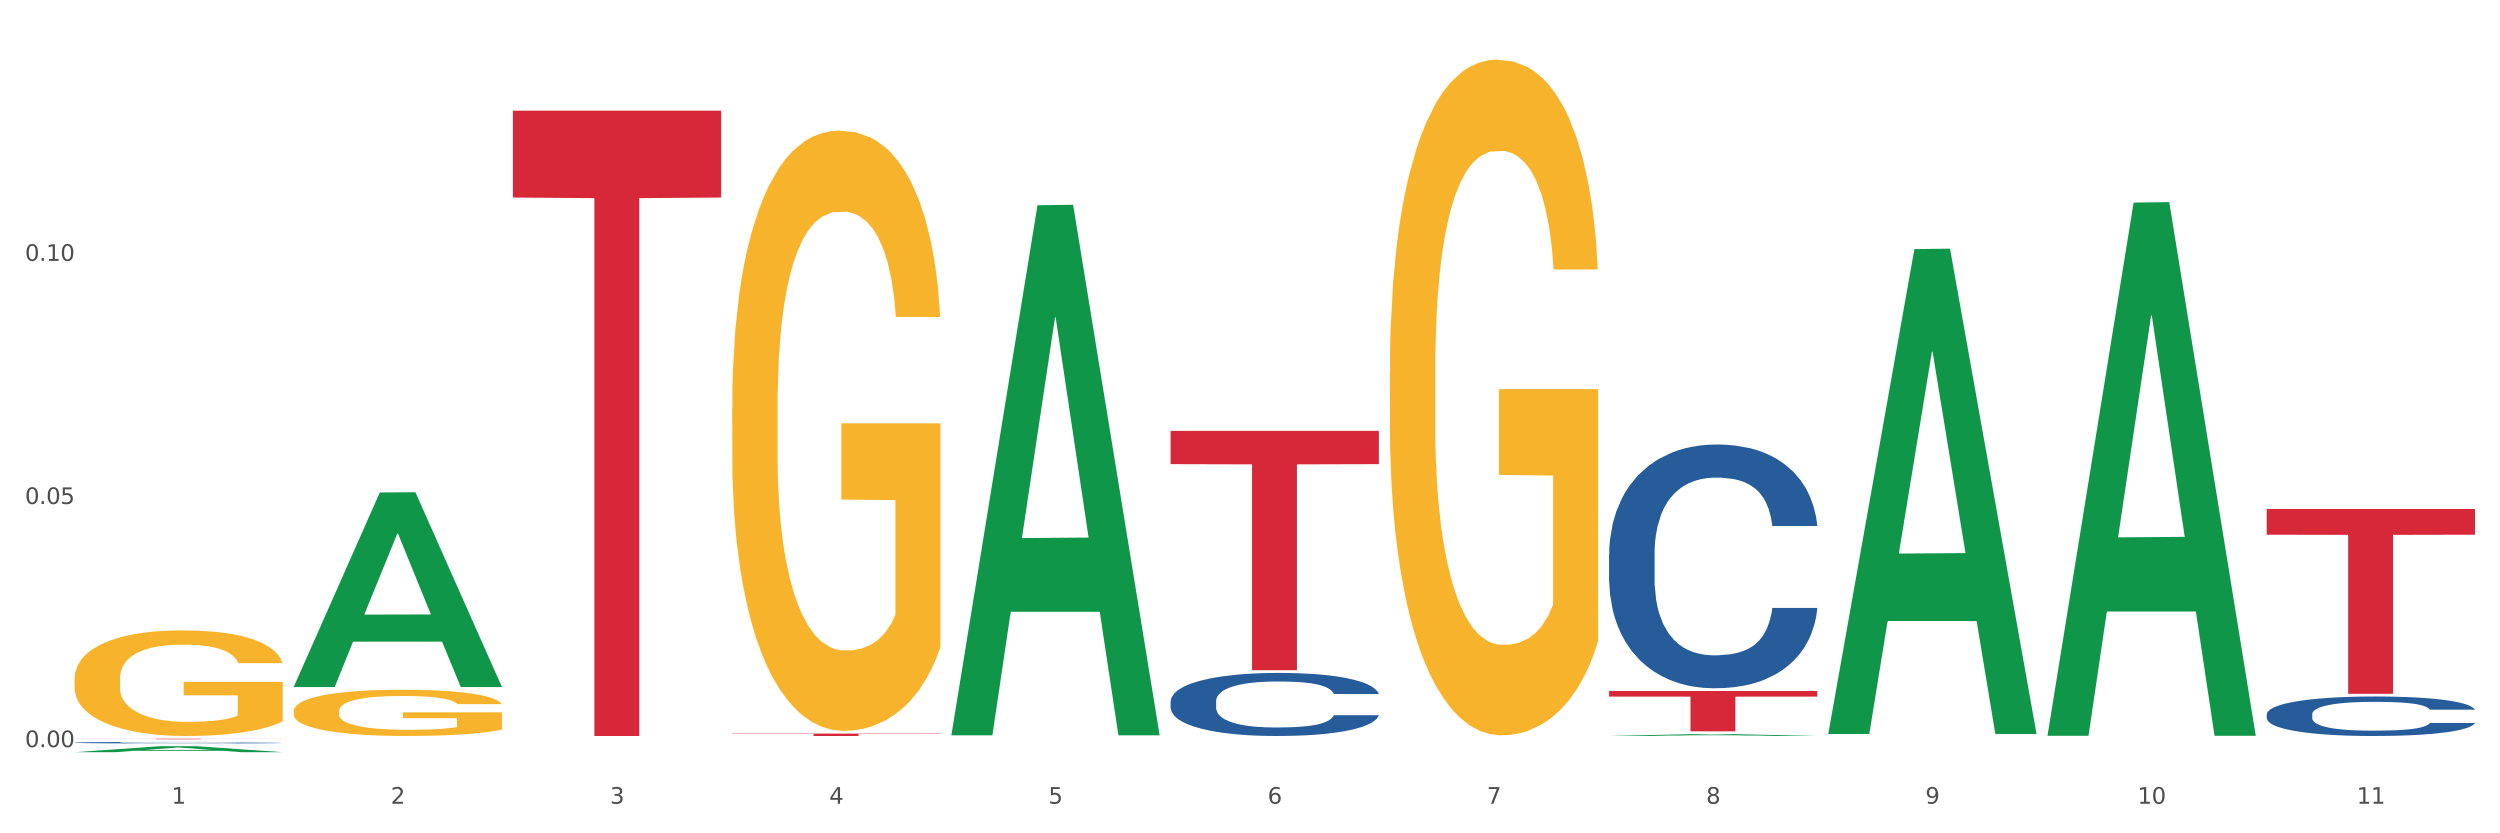 <?xml version="1.0" encoding="utf-8" standalone="no"?>
<!DOCTYPE svg PUBLIC "-//W3C//DTD SVG 1.1//EN"
  "http://www.w3.org/Graphics/SVG/1.1/DTD/svg11.dtd">
<svg xmlns:xlink="http://www.w3.org/1999/xlink" width="1080pt" height="360pt" viewBox="0 0 1080 360" xmlns="http://www.w3.org/2000/svg" version="1.1">
 <rect x="0" y="0" width="1080" height="360" fill="#333333" stroke="none"/>
 <defs>
  <style type="text/css">*{stroke-linejoin: round; stroke-linecap: butt}</style>
 </defs>
 <g id="figure_1">
  <g id="patch_1">
   <path d="M 0 360 
L 1080 360 
L 1080 0 
L 0 0 
z
" style="fill: #ffffff; stroke: #ffffff; stroke-linejoin: miter"/>
  </g>
  <g id="axes_1">
   <g id="matplotlib.axis_1">
    <g id="xtick_1">
     <g id="text_1">
      <!-- 1 -->
      <g style="fill: #4d4d4d" transform="translate(74.106 347.204) scale(0.096 -0.096)">
       <defs>
        <path id="DejaVuSans-31" d="M 794 531 
L 1825 531 
L 1825 4091 
L 703 3866 
L 703 4441 
L 1819 4666 
L 2450 4666 
L 2450 531 
L 3481 531 
L 3481 0 
L 794 0 
L 794 531 
z
" transform="scale(0.016)"/>
       </defs>
       <use xlink:href="#DejaVuSans-31"/>
      </g>
     </g>
    </g>
    <g id="xtick_2">
     <g id="text_2">
      <!-- 2 -->
      <g style="fill: #4d4d4d" transform="translate(168.812 347.204) scale(0.096 -0.096)">
       <defs>
        <path id="DejaVuSans-32" d="M 1228 531 
L 3431 531 
L 3431 0 
L 469 0 
L 469 531 
Q 828 903 1448 1529 
Q 2069 2156 2228 2338 
Q 2531 2678 2651 2914 
Q 2772 3150 2772 3378 
Q 2772 3750 2511 3984 
Q 2250 4219 1831 4219 
Q 1534 4219 1204 4116 
Q 875 4013 500 3803 
L 500 4441 
Q 881 4594 1212 4672 
Q 1544 4750 1819 4750 
Q 2544 4750 2975 4387 
Q 3406 4025 3406 3419 
Q 3406 3131 3298 2873 
Q 3191 2616 2906 2266 
Q 2828 2175 2409 1742 
Q 1991 1309 1228 531 
z
" transform="scale(0.016)"/>
       </defs>
       <use xlink:href="#DejaVuSans-32"/>
      </g>
     </g>
    </g>
    <g id="xtick_3">
     <g id="text_3">
      <!-- 3 -->
      <g style="fill: #4d4d4d" transform="translate(263.517 347.204) scale(0.096 -0.096)">
       <defs>
        <path id="DejaVuSans-33" d="M 2597 2516 
Q 3050 2419 3304 2112 
Q 3559 1806 3559 1356 
Q 3559 666 3084 287 
Q 2609 -91 1734 -91 
Q 1441 -91 1130 -33 
Q 819 25 488 141 
L 488 750 
Q 750 597 1062 519 
Q 1375 441 1716 441 
Q 2309 441 2620 675 
Q 2931 909 2931 1356 
Q 2931 1769 2642 2001 
Q 2353 2234 1838 2234 
L 1294 2234 
L 1294 2753 
L 1863 2753 
Q 2328 2753 2575 2939 
Q 2822 3125 2822 3475 
Q 2822 3834 2567 4026 
Q 2313 4219 1838 4219 
Q 1578 4219 1281 4162 
Q 984 4106 628 3988 
L 628 4550 
Q 988 4650 1302 4700 
Q 1616 4750 1894 4750 
Q 2613 4750 3031 4423 
Q 3450 4097 3450 3541 
Q 3450 3153 3228 2886 
Q 3006 2619 2597 2516 
z
" transform="scale(0.016)"/>
       </defs>
       <use xlink:href="#DejaVuSans-33"/>
      </g>
     </g>
    </g>
    <g id="xtick_4">
     <g id="text_4">
      <!-- 4 -->
      <g style="fill: #4d4d4d" transform="translate(358.223 347.204) scale(0.096 -0.096)">
       <defs>
        <path id="DejaVuSans-34" d="M 2419 4116 
L 825 1625 
L 2419 1625 
L 2419 4116 
z
M 2253 4666 
L 3047 4666 
L 3047 1625 
L 3713 1625 
L 3713 1100 
L 3047 1100 
L 3047 0 
L 2419 0 
L 2419 1100 
L 313 1100 
L 313 1709 
L 2253 4666 
z
" transform="scale(0.016)"/>
       </defs>
       <use xlink:href="#DejaVuSans-34"/>
      </g>
     </g>
    </g>
    <g id="xtick_5">
     <g id="text_5">
      <!-- 5 -->
      <g style="fill: #4d4d4d" transform="translate(452.928 347.204) scale(0.096 -0.096)">
       <defs>
        <path id="DejaVuSans-35" d="M 691 4666 
L 3169 4666 
L 3169 4134 
L 1269 4134 
L 1269 2991 
Q 1406 3038 1543 3061 
Q 1681 3084 1819 3084 
Q 2600 3084 3056 2656 
Q 3513 2228 3513 1497 
Q 3513 744 3044 326 
Q 2575 -91 1722 -91 
Q 1428 -91 1123 -41 
Q 819 9 494 109 
L 494 744 
Q 775 591 1075 516 
Q 1375 441 1709 441 
Q 2250 441 2565 725 
Q 2881 1009 2881 1497 
Q 2881 1984 2565 2268 
Q 2250 2553 1709 2553 
Q 1456 2553 1204 2497 
Q 953 2441 691 2322 
L 691 4666 
z
" transform="scale(0.016)"/>
       </defs>
       <use xlink:href="#DejaVuSans-35"/>
      </g>
     </g>
    </g>
    <g id="xtick_6">
     <g id="text_6">
      <!-- 6 -->
      <g style="fill: #4d4d4d" transform="translate(547.634 347.204) scale(0.096 -0.096)">
       <defs>
        <path id="DejaVuSans-36" d="M 2113 2584 
Q 1688 2584 1439 2293 
Q 1191 2003 1191 1497 
Q 1191 994 1439 701 
Q 1688 409 2113 409 
Q 2538 409 2786 701 
Q 3034 994 3034 1497 
Q 3034 2003 2786 2293 
Q 2538 2584 2113 2584 
z
M 3366 4563 
L 3366 3988 
Q 3128 4100 2886 4159 
Q 2644 4219 2406 4219 
Q 1781 4219 1451 3797 
Q 1122 3375 1075 2522 
Q 1259 2794 1537 2939 
Q 1816 3084 2150 3084 
Q 2853 3084 3261 2657 
Q 3669 2231 3669 1497 
Q 3669 778 3244 343 
Q 2819 -91 2113 -91 
Q 1303 -91 875 529 
Q 447 1150 447 2328 
Q 447 3434 972 4092 
Q 1497 4750 2381 4750 
Q 2619 4750 2861 4703 
Q 3103 4656 3366 4563 
z
" transform="scale(0.016)"/>
       </defs>
       <use xlink:href="#DejaVuSans-36"/>
      </g>
     </g>
    </g>
    <g id="xtick_7">
     <g id="text_7">
      <!-- 7 -->
      <g style="fill: #4d4d4d" transform="translate(642.339 347.204) scale(0.096 -0.096)">
       <defs>
        <path id="DejaVuSans-37" d="M 525 4666 
L 3525 4666 
L 3525 4397 
L 1831 0 
L 1172 0 
L 2766 4134 
L 525 4134 
L 525 4666 
z
" transform="scale(0.016)"/>
       </defs>
       <use xlink:href="#DejaVuSans-37"/>
      </g>
     </g>
    </g>
    <g id="xtick_8">
     <g id="text_8">
      <!-- 8 -->
      <g style="fill: #4d4d4d" transform="translate(737.044 347.204) scale(0.096 -0.096)">
       <defs>
        <path id="DejaVuSans-38" d="M 2034 2216 
Q 1584 2216 1326 1975 
Q 1069 1734 1069 1313 
Q 1069 891 1326 650 
Q 1584 409 2034 409 
Q 2484 409 2743 651 
Q 3003 894 3003 1313 
Q 3003 1734 2745 1975 
Q 2488 2216 2034 2216 
z
M 1403 2484 
Q 997 2584 770 2862 
Q 544 3141 544 3541 
Q 544 4100 942 4425 
Q 1341 4750 2034 4750 
Q 2731 4750 3128 4425 
Q 3525 4100 3525 3541 
Q 3525 3141 3298 2862 
Q 3072 2584 2669 2484 
Q 3125 2378 3379 2068 
Q 3634 1759 3634 1313 
Q 3634 634 3220 271 
Q 2806 -91 2034 -91 
Q 1263 -91 848 271 
Q 434 634 434 1313 
Q 434 1759 690 2068 
Q 947 2378 1403 2484 
z
M 1172 3481 
Q 1172 3119 1398 2916 
Q 1625 2713 2034 2713 
Q 2441 2713 2670 2916 
Q 2900 3119 2900 3481 
Q 2900 3844 2670 4047 
Q 2441 4250 2034 4250 
Q 1625 4250 1398 4047 
Q 1172 3844 1172 3481 
z
" transform="scale(0.016)"/>
       </defs>
       <use xlink:href="#DejaVuSans-38"/>
      </g>
     </g>
    </g>
    <g id="xtick_9">
     <g id="text_9">
      <!-- 9 -->
      <g style="fill: #4d4d4d" transform="translate(831.75 347.204) scale(0.096 -0.096)">
       <defs>
        <path id="DejaVuSans-39" d="M 703 97 
L 703 672 
Q 941 559 1184 500 
Q 1428 441 1663 441 
Q 2288 441 2617 861 
Q 2947 1281 2994 2138 
Q 2813 1869 2534 1725 
Q 2256 1581 1919 1581 
Q 1219 1581 811 2004 
Q 403 2428 403 3163 
Q 403 3881 828 4315 
Q 1253 4750 1959 4750 
Q 2769 4750 3195 4129 
Q 3622 3509 3622 2328 
Q 3622 1225 3098 567 
Q 2575 -91 1691 -91 
Q 1453 -91 1209 -44 
Q 966 3 703 97 
z
M 1959 2075 
Q 2384 2075 2632 2365 
Q 2881 2656 2881 3163 
Q 2881 3666 2632 3958 
Q 2384 4250 1959 4250 
Q 1534 4250 1286 3958 
Q 1038 3666 1038 3163 
Q 1038 2656 1286 2365 
Q 1534 2075 1959 2075 
z
" transform="scale(0.016)"/>
       </defs>
       <use xlink:href="#DejaVuSans-39"/>
      </g>
     </g>
    </g>
    <g id="xtick_10">
     <g id="text_10">
      <!-- 10 -->
      <g style="fill: #4d4d4d" transform="translate(923.401 347.204) scale(0.096 -0.096)">
       <defs>
        <path id="DejaVuSans-30" d="M 2034 4250 
Q 1547 4250 1301 3770 
Q 1056 3291 1056 2328 
Q 1056 1369 1301 889 
Q 1547 409 2034 409 
Q 2525 409 2770 889 
Q 3016 1369 3016 2328 
Q 3016 3291 2770 3770 
Q 2525 4250 2034 4250 
z
M 2034 4750 
Q 2819 4750 3233 4129 
Q 3647 3509 3647 2328 
Q 3647 1150 3233 529 
Q 2819 -91 2034 -91 
Q 1250 -91 836 529 
Q 422 1150 422 2328 
Q 422 3509 836 4129 
Q 1250 4750 2034 4750 
z
" transform="scale(0.016)"/>
       </defs>
       <use xlink:href="#DejaVuSans-31"/>
       <use xlink:href="#DejaVuSans-30" transform="translate(63.623 0)"/>
      </g>
     </g>
    </g>
    <g id="xtick_11">
     <g id="text_11">
      <!-- 11 -->
      <g style="fill: #4d4d4d" transform="translate(1018.107 347.204) scale(0.096 -0.096)">
       <use xlink:href="#DejaVuSans-31"/>
       <use xlink:href="#DejaVuSans-31" transform="translate(63.623 0)"/>
      </g>
     </g>
    </g>
    <g id="xtick_12"/>
    <g id="xtick_13"/>
    <g id="xtick_14"/>
    <g id="xtick_15"/>
    <g id="xtick_16"/>
    <g id="xtick_17"/>
    <g id="xtick_18"/>
    <g id="xtick_19"/>
    <g id="xtick_20"/>
    <g id="xtick_21"/>
   </g>
   <g id="matplotlib.axis_2">
    <g id="ytick_1">
     <g id="text_12">
      <!-- 0.00 -->
      <g style="fill: #4d4d4d" transform="translate(10.8 322.768) scale(0.096 -0.096)">
       <defs>
        <path id="DejaVuSans-2e" d="M 684 794 
L 1344 794 
L 1344 0 
L 684 0 
L 684 794 
z
" transform="scale(0.016)"/>
       </defs>
       <use xlink:href="#DejaVuSans-30"/>
       <use xlink:href="#DejaVuSans-2e" transform="translate(63.623 0)"/>
       <use xlink:href="#DejaVuSans-30" transform="translate(95.41 0)"/>
       <use xlink:href="#DejaVuSans-30" transform="translate(159.033 0)"/>
      </g>
     </g>
    </g>
    <g id="ytick_2">
     <g id="text_13">
      <!-- 0.05 -->
      <g style="fill: #4d4d4d" transform="translate(10.8 217.728) scale(0.096 -0.096)">
       <use xlink:href="#DejaVuSans-30"/>
       <use xlink:href="#DejaVuSans-2e" transform="translate(63.623 0)"/>
       <use xlink:href="#DejaVuSans-30" transform="translate(95.41 0)"/>
       <use xlink:href="#DejaVuSans-35" transform="translate(159.033 0)"/>
      </g>
     </g>
    </g>
    <g id="ytick_3">
     <g id="text_14">
      <!-- 0.10 -->
      <g style="fill: #4d4d4d" transform="translate(10.8 112.688) scale(0.096 -0.096)">
       <use xlink:href="#DejaVuSans-30"/>
       <use xlink:href="#DejaVuSans-2e" transform="translate(63.623 0)"/>
       <use xlink:href="#DejaVuSans-31" transform="translate(95.41 0)"/>
       <use xlink:href="#DejaVuSans-30" transform="translate(159.033 0)"/>
      </g>
     </g>
    </g>
    <g id="ytick_4"/>
    <g id="ytick_5"/>
    <g id="ytick_6"/>
   </g>
   <g id="PolyCollection_1">
    <path d="M 32.175 324.945 
L 32.268 324.942 
L 69.369 322.353 
L 84.766 322.35 
L 122.145 324.95 
L 104.337 324.95 
L 96.267 324.344 
L 57.96 324.344 
L 57.682 324.354 
L 49.891 324.95 
L 32.175 324.95 
L 32.175 324.945 
L 62.783 323.983 
L 91.444 323.981 
L 77.253 322.904 
L 77.067 322.899 
L 76.882 322.907 
L 62.691 323.981 
L 62.783 323.983 
L 32.175 324.945 
z
" clip-path="url(#pc57b3aa034)" style="fill: #109648"/>
    <path d="M 979.23 219.9 
L 1069.2 219.9 
L 1069.2 230.991 
L 1033.809 231.066 
L 1033.809 299.713 
L 1014.408 299.713 
L 1014.408 231.066 
L 979.23 230.991 
L 979.23 219.975 
L 979.23 219.9 
z
" clip-path="url(#pc57b3aa034)" style="fill: #d62839"/>
    <path d="M 695.113 298.509 
L 785.084 298.509 
L 785.084 300.93 
L 749.692 300.947 
L 749.692 315.931 
L 730.291 315.931 
L 730.291 300.947 
L 695.113 300.93 
L 695.113 298.526 
L 695.113 298.509 
z
" clip-path="url(#pc57b3aa034)" style="fill: #d62839"/>
    <path d="M 505.702 186.137 
L 595.673 186.137 
L 595.673 200.506 
L 560.281 200.603 
L 560.281 289.533 
L 540.88 289.533 
L 540.88 200.603 
L 505.702 200.506 
L 505.702 186.234 
L 505.702 186.137 
z
" clip-path="url(#pc57b3aa034)" style="fill: #d62839"/>
    <path d="M 316.291 316.918 
L 406.262 316.918 
L 406.262 317.06 
L 370.871 317.061 
L 370.871 317.942 
L 351.469 317.942 
L 351.469 317.061 
L 316.291 317.06 
L 316.291 316.919 
L 316.291 316.918 
z
" clip-path="url(#pc57b3aa034)" style="fill: #d62839"/>
    <path d="M 221.586 47.798 
L 311.556 47.798 
L 311.556 85.339 
L 276.165 85.593 
L 276.165 317.945 
L 256.764 317.945 
L 256.764 85.593 
L 221.586 85.339 
L 221.586 48.051 
L 221.586 47.798 
z
" clip-path="url(#pc57b3aa034)" style="fill: #d62839"/>
    <path d="M 32.175 319.121 
L 122.145 319.121 
L 122.145 319.153 
L 86.754 319.153 
L 86.754 319.35 
L 67.353 319.35 
L 67.353 319.153 
L 32.175 319.153 
L 32.175 319.121 
L 32.175 319.121 
z
" clip-path="url(#pc57b3aa034)" style="fill: #d62839"/>
    <path d="M 32.175 320.817 
L 32.281 320.817 
L 32.281 320.8 
L 32.6 320.777 
L 33.77 320.736 
L 35.259 320.704 
L 37.811 320.667 
L 39.194 320.651 
L 41.002 320.634 
L 44.724 320.606 
L 48.978 320.582 
L 51.956 320.569 
L 54.189 320.561 
L 59.187 320.546 
L 62.059 320.539 
L 65.036 320.534 
L 67.589 320.53 
L 71.843 320.526 
L 75.246 320.524 
L 79.181 320.524 
L 82.477 320.524 
L 86.838 320.527 
L 93.219 320.534 
L 95.665 320.538 
L 98.961 320.545 
L 102.365 320.555 
L 105.13 320.564 
L 108.32 320.578 
L 111.617 320.596 
L 114.807 320.619 
L 117.041 320.64 
L 118.848 320.662 
L 120.444 320.688 
L 121.613 320.718 
L 122.145 320.742 
L 102.684 320.742 
L 102.152 320.72 
L 101.088 320.696 
L 100.025 320.68 
L 98.855 320.667 
L 97.047 320.652 
L 95.452 320.643 
L 92.793 320.631 
L 90.347 320.624 
L 88.327 320.62 
L 85.881 320.616 
L 80.67 320.613 
L 76.947 320.613 
L 74.608 320.614 
L 71.736 320.617 
L 69.29 320.621 
L 66.419 320.628 
L 64.186 320.636 
L 61.952 320.646 
L 60.676 320.653 
L 58.762 320.666 
L 57.486 320.677 
L 55.784 320.696 
L 54.827 320.709 
L 53.126 320.743 
L 52.381 320.768 
L 52.062 320.785 
L 51.849 320.804 
L 51.849 320.897 
L 52.487 320.939 
L 53.019 320.957 
L 53.87 320.977 
L 55.465 321.003 
L 57.805 321.029 
L 60.251 321.047 
L 62.271 321.059 
L 64.186 321.067 
L 66.1 321.074 
L 68.44 321.08 
L 70.354 321.083 
L 73.225 321.087 
L 76.628 321.089 
L 79.287 321.089 
L 84.711 321.086 
L 87.157 321.083 
L 89.496 321.078 
L 92.049 321.072 
L 94.069 321.065 
L 95.239 321.059 
L 97.153 321.048 
L 98.642 321.036 
L 99.919 321.022 
L 100.769 321.01 
L 101.726 320.993 
L 102.471 320.972 
L 102.684 320.962 
L 122.145 320.962 
L 121.72 320.983 
L 120.975 321.004 
L 119.487 321.032 
L 118.317 321.048 
L 116.509 321.068 
L 114.595 321.084 
L 111.936 321.103 
L 109.49 321.117 
L 106.937 321.129 
L 104.172 321.139 
L 99.174 321.154 
L 97.366 321.158 
L 93.538 321.166 
L 90.56 321.17 
L 86.2 321.174 
L 81.733 321.176 
L 77.054 321.177 
L 72.906 321.176 
L 68.333 321.172 
L 65.462 321.169 
L 62.271 321.163 
L 58.549 321.155 
L 55.04 321.145 
L 51.743 321.133 
L 48.659 321.119 
L 45.788 321.104 
L 42.065 321.078 
L 39.3 321.053 
L 37.28 321.03 
L 35.897 321.01 
L 34.515 320.985 
L 33.77 320.968 
L 32.6 320.926 
L 32.175 320.887 
L 32.175 320.817 
z
" clip-path="url(#pc57b3aa034)" style="fill: #255c99"/>
    <path d="M 505.702 302.946 
L 505.809 302.922 
L 505.809 302.225 
L 506.128 301.28 
L 507.298 299.538 
L 508.786 298.22 
L 511.339 296.677 
L 512.721 296.03 
L 514.529 295.309 
L 518.251 294.14 
L 522.505 293.145 
L 525.483 292.597 
L 527.716 292.249 
L 532.715 291.627 
L 535.586 291.353 
L 538.564 291.129 
L 541.116 290.98 
L 545.37 290.806 
L 548.773 290.731 
L 552.708 290.707 
L 556.005 290.731 
L 560.365 290.831 
L 566.746 291.129 
L 569.192 291.304 
L 572.489 291.602 
L 575.892 292 
L 578.657 292.398 
L 581.847 292.97 
L 585.144 293.717 
L 588.335 294.662 
L 590.568 295.533 
L 592.376 296.453 
L 593.971 297.573 
L 595.141 298.792 
L 595.673 299.812 
L 576.211 299.812 
L 575.679 298.891 
L 574.616 297.896 
L 573.552 297.225 
L 572.382 296.677 
L 570.575 296.055 
L 568.979 295.657 
L 566.321 295.185 
L 563.875 294.886 
L 561.854 294.712 
L 559.408 294.563 
L 554.197 294.413 
L 550.475 294.413 
L 548.135 294.463 
L 545.264 294.587 
L 542.818 294.762 
L 539.946 295.06 
L 537.713 295.384 
L 535.48 295.806 
L 534.204 296.105 
L 532.289 296.652 
L 531.013 297.1 
L 529.312 297.871 
L 528.354 298.419 
L 526.653 299.837 
L 525.908 300.882 
L 525.589 301.603 
L 525.377 302.399 
L 525.377 306.28 
L 526.015 308.021 
L 526.547 308.768 
L 527.397 309.614 
L 528.993 310.708 
L 531.332 311.778 
L 533.778 312.549 
L 535.799 313.022 
L 537.713 313.37 
L 539.627 313.644 
L 541.967 313.893 
L 543.881 314.042 
L 546.753 314.191 
L 550.156 314.266 
L 552.814 314.266 
L 558.238 314.141 
L 560.684 314.017 
L 563.024 313.843 
L 565.576 313.569 
L 567.597 313.271 
L 568.767 313.047 
L 570.681 312.574 
L 572.17 312.076 
L 573.446 311.504 
L 574.297 311.007 
L 575.254 310.26 
L 575.998 309.415 
L 576.211 308.967 
L 595.673 308.967 
L 595.247 309.862 
L 594.503 310.733 
L 593.014 311.902 
L 591.844 312.574 
L 590.036 313.395 
L 588.122 314.092 
L 585.463 314.863 
L 583.017 315.435 
L 580.465 315.933 
L 577.7 316.38 
L 572.701 317.002 
L 570.894 317.176 
L 567.065 317.475 
L 564.087 317.649 
L 559.727 317.823 
L 555.26 317.923 
L 550.581 317.948 
L 546.434 317.898 
L 541.861 317.749 
L 538.989 317.599 
L 535.799 317.375 
L 532.077 317.027 
L 528.567 316.604 
L 525.27 316.107 
L 522.186 315.534 
L 519.315 314.888 
L 515.593 313.818 
L 512.828 312.773 
L 510.807 311.803 
L 509.425 310.982 
L 508.042 309.937 
L 507.298 309.216 
L 506.128 307.474 
L 505.702 305.857 
L 505.702 302.946 
z
" clip-path="url(#pc57b3aa034)" style="fill: #255c99"/>
    <path d="M 695.113 239.341 
L 695.22 239.245 
L 695.22 236.552 
L 695.539 232.898 
L 696.709 226.165 
L 698.197 221.068 
L 700.75 215.105 
L 702.132 212.604 
L 703.94 209.815 
L 707.662 205.295 
L 711.916 201.448 
L 714.894 199.332 
L 717.127 197.985 
L 722.126 195.581 
L 724.997 194.523 
L 727.975 193.658 
L 730.527 193.08 
L 734.781 192.407 
L 738.184 192.119 
L 742.119 192.023 
L 745.416 192.119 
L 749.776 192.503 
L 756.157 193.658 
L 758.603 194.331 
L 761.9 195.485 
L 765.303 197.024 
L 768.068 198.563 
L 771.258 200.775 
L 774.555 203.66 
L 777.746 207.315 
L 779.979 210.681 
L 781.787 214.239 
L 783.382 218.567 
L 784.552 223.28 
L 785.084 227.223 
L 765.622 227.223 
L 765.09 223.665 
L 764.027 219.818 
L 762.963 217.221 
L 761.793 215.105 
L 759.985 212.7 
L 758.39 211.162 
L 755.732 209.334 
L 753.286 208.18 
L 751.265 207.507 
L 748.819 206.93 
L 743.608 206.353 
L 739.886 206.353 
L 737.546 206.545 
L 734.675 207.026 
L 732.229 207.699 
L 729.357 208.853 
L 727.124 210.104 
L 724.891 211.739 
L 723.615 212.893 
L 721.7 215.009 
L 720.424 216.74 
L 718.723 219.721 
L 717.765 221.837 
L 716.064 227.319 
L 715.319 231.359 
L 715 234.148 
L 714.788 237.226 
L 714.788 252.229 
L 715.426 258.961 
L 715.958 261.847 
L 716.808 265.117 
L 718.404 269.349 
L 720.743 273.484 
L 723.189 276.466 
L 725.21 278.293 
L 727.124 279.639 
L 729.038 280.697 
L 731.378 281.659 
L 733.292 282.236 
L 736.164 282.813 
L 739.567 283.102 
L 742.225 283.102 
L 747.649 282.621 
L 750.095 282.14 
L 752.435 281.467 
L 754.987 280.409 
L 757.008 279.255 
L 758.178 278.389 
L 760.092 276.562 
L 761.581 274.638 
L 762.857 272.426 
L 763.708 270.503 
L 764.665 267.617 
L 765.409 264.347 
L 765.622 262.616 
L 785.084 262.616 
L 784.658 266.079 
L 783.914 269.445 
L 782.425 273.965 
L 781.255 276.562 
L 779.447 279.736 
L 777.533 282.429 
L 774.874 285.41 
L 772.428 287.622 
L 769.876 289.546 
L 767.111 291.277 
L 762.112 293.681 
L 760.305 294.354 
L 756.476 295.509 
L 753.498 296.182 
L 749.138 296.855 
L 744.671 297.24 
L 739.992 297.336 
L 735.845 297.144 
L 731.272 296.567 
L 728.4 295.989 
L 725.21 295.124 
L 721.488 293.777 
L 717.978 292.142 
L 714.681 290.219 
L 711.597 288.007 
L 708.726 285.506 
L 705.004 281.371 
L 702.239 277.331 
L 700.218 273.58 
L 698.836 270.406 
L 697.453 266.367 
L 696.709 263.578 
L 695.539 256.846 
L 695.113 250.594 
L 695.113 239.341 
z
" clip-path="url(#pc57b3aa034)" style="fill: #255c99"/>
    <path d="M 979.23 308.552 
L 979.336 308.537 
L 979.336 308.101 
L 979.655 307.508 
L 980.825 306.418 
L 982.314 305.592 
L 984.866 304.626 
L 986.249 304.221 
L 988.057 303.769 
L 991.779 303.037 
L 996.033 302.414 
L 999.01 302.071 
L 1001.244 301.853 
L 1006.242 301.463 
L 1009.114 301.292 
L 1012.091 301.151 
L 1014.644 301.058 
L 1018.898 300.949 
L 1022.301 300.902 
L 1026.236 300.887 
L 1029.532 300.902 
L 1033.893 300.965 
L 1040.273 301.151 
L 1042.719 301.261 
L 1046.016 301.448 
L 1049.419 301.697 
L 1052.184 301.946 
L 1055.375 302.304 
L 1058.672 302.772 
L 1061.862 303.364 
L 1064.095 303.909 
L 1065.903 304.486 
L 1067.498 305.187 
L 1068.668 305.95 
L 1069.2 306.589 
L 1049.738 306.589 
L 1049.207 306.013 
L 1048.143 305.389 
L 1047.08 304.969 
L 1045.91 304.626 
L 1044.102 304.236 
L 1042.507 303.987 
L 1039.848 303.691 
L 1037.402 303.504 
L 1035.381 303.395 
L 1032.935 303.302 
L 1027.724 303.208 
L 1024.002 303.208 
L 1021.663 303.239 
L 1018.791 303.317 
L 1016.345 303.426 
L 1013.474 303.613 
L 1011.24 303.816 
L 1009.007 304.081 
L 1007.731 304.268 
L 1005.817 304.61 
L 1004.541 304.891 
L 1002.839 305.374 
L 1001.882 305.717 
L 1000.18 306.605 
L 999.436 307.259 
L 999.117 307.711 
L 998.904 308.21 
L 998.904 310.64 
L 999.542 311.731 
L 1000.074 312.198 
L 1000.925 312.728 
L 1002.52 313.414 
L 1004.86 314.084 
L 1007.306 314.567 
L 1009.326 314.863 
L 1011.24 315.081 
L 1013.155 315.252 
L 1015.494 315.408 
L 1017.409 315.501 
L 1020.28 315.595 
L 1023.683 315.642 
L 1026.342 315.642 
L 1031.766 315.564 
L 1034.212 315.486 
L 1036.551 315.377 
L 1039.104 315.205 
L 1041.124 315.018 
L 1042.294 314.878 
L 1044.208 314.582 
L 1045.697 314.271 
L 1046.973 313.912 
L 1047.824 313.601 
L 1048.781 313.133 
L 1049.526 312.603 
L 1049.738 312.323 
L 1069.2 312.323 
L 1068.775 312.884 
L 1068.03 313.429 
L 1066.541 314.161 
L 1065.371 314.582 
L 1063.564 315.096 
L 1061.649 315.533 
L 1058.991 316.016 
L 1056.545 316.374 
L 1053.992 316.686 
L 1051.227 316.966 
L 1046.229 317.356 
L 1044.421 317.465 
L 1040.592 317.652 
L 1037.615 317.761 
L 1033.254 317.87 
L 1028.788 317.932 
L 1024.109 317.948 
L 1019.961 317.916 
L 1015.388 317.823 
L 1012.517 317.73 
L 1009.326 317.589 
L 1005.604 317.371 
L 1002.095 317.106 
L 998.798 316.795 
L 995.714 316.436 
L 992.842 316.031 
L 989.12 315.361 
L 986.355 314.707 
L 984.334 314.099 
L 982.952 313.585 
L 981.569 312.931 
L 980.825 312.479 
L 979.655 311.388 
L 979.23 310.375 
L 979.23 308.552 
z
" clip-path="url(#pc57b3aa034)" style="fill: #255c99"/>
    <path d="M 600.408 160.652 
L 600.514 160.385 
L 600.514 150.788 
L 600.727 142.524 
L 601.789 122.53 
L 603.382 106.002 
L 604.551 97.204 
L 605.719 90.007 
L 607.1 82.809 
L 608.799 75.344 
L 611.88 64.414 
L 613.792 58.816 
L 616.129 52.951 
L 620.378 44.42 
L 623.458 39.622 
L 626.645 35.623 
L 631.85 30.825 
L 635.249 28.692 
L 638.86 27.092 
L 643.215 26.026 
L 646.508 25.759 
L 653.731 26.559 
L 659.892 28.959 
L 662.867 30.825 
L 666.691 34.024 
L 668.709 36.156 
L 672.002 40.422 
L 675.401 46.02 
L 677.738 50.819 
L 681.243 59.882 
L 683.899 68.946 
L 686.342 80.143 
L 687.616 87.874 
L 688.572 95.072 
L 689.422 103.336 
L 690.272 116.399 
L 671.152 116.399 
L 670.408 107.068 
L 669.24 98.271 
L 667.54 89.74 
L 666.053 84.408 
L 663.504 77.744 
L 661.167 73.478 
L 658.724 70.279 
L 655.75 67.613 
L 653.413 66.281 
L 650.12 65.214 
L 643.64 65.481 
L 639.285 67.613 
L 636.311 70.279 
L 634.399 72.679 
L 632.699 75.344 
L 630.787 79.077 
L 628.557 84.675 
L 626.963 89.74 
L 625.37 96.138 
L 624.095 102.536 
L 622.927 110.001 
L 621.971 117.998 
L 621.227 126.262 
L 620.59 136.393 
L 620.059 153.187 
L 620.059 189.71 
L 620.271 197.974 
L 620.803 208.904 
L 621.44 217.168 
L 622.502 227.032 
L 623.458 233.696 
L 625.264 243.293 
L 627.282 251.291 
L 628.875 256.356 
L 630.469 260.622 
L 633.231 266.486 
L 636.311 271.285 
L 638.967 274.217 
L 642.578 276.883 
L 645.021 277.95 
L 647.146 278.483 
L 652.351 278.483 
L 656.068 277.683 
L 660.211 275.817 
L 663.398 273.418 
L 666.053 270.485 
L 669.027 265.687 
L 670.939 261.155 
L 670.939 205.438 
L 647.571 205.172 
L 647.571 168.116 
L 690.378 168.116 
L 690.378 276.883 
L 688.572 282.482 
L 686.554 287.547 
L 684.43 292.079 
L 681.243 297.677 
L 677.419 303.009 
L 674.02 306.741 
L 670.408 309.94 
L 666.159 312.872 
L 660.636 315.538 
L 657.237 316.605 
L 652.988 317.404 
L 647.995 317.671 
L 643.64 317.138 
L 639.391 315.805 
L 634.93 313.405 
L 630.575 309.94 
L 627.282 306.474 
L 623.989 302.209 
L 620.484 296.611 
L 617.722 291.279 
L 615.598 286.48 
L 613.261 280.349 
L 610.711 272.351 
L 608.799 265.153 
L 607.1 257.689 
L 605.294 248.092 
L 604.019 239.828 
L 602.745 229.431 
L 602.001 221.7 
L 601.151 209.704 
L 600.514 192.909 
L 600.408 160.652 
z
" clip-path="url(#pc57b3aa034)" style="fill: #f7b32b"/>
    <path d="M 316.291 176.252 
L 316.398 176.015 
L 316.398 167.489 
L 316.61 160.147 
L 317.672 142.385 
L 319.266 127.702 
L 320.434 119.886 
L 321.603 113.492 
L 322.983 107.097 
L 324.683 100.466 
L 327.763 90.756 
L 329.675 85.783 
L 332.012 80.572 
L 336.261 72.994 
L 339.342 68.731 
L 342.528 65.178 
L 347.733 60.916 
L 351.132 59.021 
L 354.744 57.6 
L 359.099 56.653 
L 362.392 56.416 
L 369.615 57.126 
L 375.776 59.258 
L 378.75 60.916 
L 382.574 63.757 
L 384.592 65.652 
L 387.885 69.441 
L 391.284 74.415 
L 393.621 78.678 
L 397.127 86.73 
L 399.782 94.782 
L 402.225 104.729 
L 403.5 111.597 
L 404.456 117.992 
L 405.306 125.333 
L 406.155 136.938 
L 387.035 136.938 
L 386.292 128.649 
L 385.123 120.834 
L 383.424 113.255 
L 381.937 108.518 
L 379.387 102.598 
L 377.051 98.808 
L 374.607 95.966 
L 371.633 93.598 
L 369.296 92.414 
L 366.003 91.467 
L 359.524 91.703 
L 355.169 93.598 
L 352.195 95.966 
L 350.283 98.098 
L 348.583 100.466 
L 346.671 103.782 
L 344.44 108.755 
L 342.847 113.255 
L 341.254 118.939 
L 339.979 124.623 
L 338.811 131.254 
L 337.855 138.359 
L 337.111 145.701 
L 336.474 154.7 
L 335.943 169.621 
L 335.943 202.066 
L 336.155 209.408 
L 336.686 219.118 
L 337.323 226.46 
L 338.386 235.222 
L 339.342 241.143 
L 341.147 249.669 
L 343.166 256.774 
L 344.759 261.274 
L 346.352 265.063 
L 349.114 270.273 
L 352.195 274.536 
L 354.85 277.141 
L 358.462 279.51 
L 360.905 280.457 
L 363.029 280.931 
L 368.234 280.931 
L 371.952 280.22 
L 376.095 278.562 
L 379.281 276.431 
L 381.937 273.826 
L 384.911 269.563 
L 386.823 265.537 
L 386.823 216.039 
L 363.454 215.802 
L 363.454 182.883 
L 406.262 182.883 
L 406.262 279.51 
L 404.456 284.483 
L 402.438 288.983 
L 400.313 293.009 
L 397.127 297.982 
L 393.303 302.719 
L 389.903 306.035 
L 386.292 308.877 
L 382.043 311.482 
L 376.519 313.85 
L 373.12 314.797 
L 368.871 315.508 
L 363.879 315.745 
L 359.524 315.271 
L 355.275 314.087 
L 350.814 311.955 
L 346.459 308.877 
L 343.166 305.798 
L 339.873 302.009 
L 336.367 297.035 
L 333.606 292.298 
L 331.481 288.036 
L 329.144 282.588 
L 326.595 275.484 
L 324.683 269.089 
L 322.983 262.458 
L 321.178 253.932 
L 319.903 246.59 
L 318.628 237.354 
L 317.885 230.486 
L 317.035 219.828 
L 316.398 204.908 
L 316.291 176.252 
z
" clip-path="url(#pc57b3aa034)" style="fill: #f7b32b"/>
    <path d="M 32.175 293.413 
L 32.281 293.371 
L 32.281 291.871 
L 32.494 290.58 
L 33.556 287.456 
L 35.149 284.873 
L 36.318 283.499 
L 37.486 282.374 
L 38.867 281.249 
L 40.567 280.083 
L 43.647 278.375 
L 45.559 277.5 
L 47.896 276.584 
L 52.145 275.251 
L 55.225 274.501 
L 58.412 273.876 
L 63.617 273.126 
L 67.016 272.793 
L 70.627 272.543 
L 74.983 272.377 
L 78.275 272.335 
L 85.499 272.46 
L 91.659 272.835 
L 94.634 273.126 
L 98.458 273.626 
L 100.476 273.96 
L 103.769 274.626 
L 107.168 275.501 
L 109.505 276.251 
L 113.01 277.667 
L 115.666 279.083 
L 118.109 280.833 
L 119.383 282.041 
L 120.339 283.165 
L 121.189 284.457 
L 122.039 286.498 
L 102.919 286.498 
L 102.175 285.04 
L 101.007 283.665 
L 99.307 282.332 
L 97.82 281.499 
L 95.271 280.458 
L 92.934 279.791 
L 90.491 279.291 
L 87.517 278.875 
L 85.18 278.667 
L 81.887 278.5 
L 75.407 278.542 
L 71.052 278.875 
L 68.078 279.291 
L 66.166 279.666 
L 64.467 280.083 
L 62.555 280.666 
L 60.324 281.541 
L 58.731 282.332 
L 57.137 283.332 
L 55.863 284.332 
L 54.694 285.498 
L 53.738 286.748 
L 52.995 288.039 
L 52.357 289.622 
L 51.826 292.246 
L 51.826 297.953 
L 52.039 299.244 
L 52.57 300.952 
L 53.207 302.244 
L 54.269 303.785 
L 55.225 304.826 
L 57.031 306.326 
L 59.049 307.575 
L 60.643 308.367 
L 62.236 309.033 
L 64.998 309.95 
L 68.078 310.7 
L 70.734 311.158 
L 74.345 311.574 
L 76.788 311.741 
L 78.913 311.824 
L 84.118 311.824 
L 87.835 311.699 
L 91.978 311.408 
L 95.165 311.033 
L 97.82 310.575 
L 100.795 309.825 
L 102.707 309.117 
L 102.707 300.411 
L 79.338 300.369 
L 79.338 294.579 
L 122.145 294.579 
L 122.145 311.574 
L 120.339 312.449 
L 118.321 313.241 
L 116.197 313.949 
L 113.01 314.823 
L 109.186 315.657 
L 105.787 316.24 
L 102.175 316.74 
L 97.927 317.198 
L 92.403 317.614 
L 89.004 317.781 
L 84.755 317.906 
L 79.763 317.948 
L 75.407 317.864 
L 71.159 317.656 
L 66.697 317.281 
L 62.342 316.74 
L 59.049 316.198 
L 55.756 315.532 
L 52.251 314.657 
L 49.489 313.824 
L 47.365 313.074 
L 45.028 312.116 
L 42.479 310.866 
L 40.567 309.742 
L 38.867 308.575 
L 37.061 307.076 
L 35.787 305.784 
L 34.512 304.16 
L 33.768 302.952 
L 32.919 301.077 
L 32.281 298.453 
L 32.175 293.413 
z
" clip-path="url(#pc57b3aa034)" style="fill: #f7b32b"/>
    <path d="M 410.997 317.229 
L 411.09 317.014 
L 448.191 88.677 
L 463.588 88.462 
L 500.967 317.659 
L 483.159 317.659 
L 475.089 264.288 
L 436.782 264.288 
L 436.504 265.148 
L 428.713 317.659 
L 410.997 317.659 
L 410.997 317.229 
L 441.605 232.437 
L 470.266 232.222 
L 456.075 137.314 
L 455.889 136.884 
L 455.704 137.53 
L 441.513 232.222 
L 441.605 232.437 
L 410.997 317.229 
z
" clip-path="url(#pc57b3aa034)" style="fill: #109648"/>
    <path d="M 126.88 307.207 
L 126.987 307.189 
L 126.987 306.532 
L 127.199 305.967 
L 128.261 304.6 
L 129.855 303.469 
L 131.023 302.867 
L 132.192 302.375 
L 133.572 301.882 
L 135.272 301.372 
L 138.352 300.624 
L 140.264 300.241 
L 142.601 299.84 
L 146.85 299.257 
L 149.931 298.928 
L 153.117 298.655 
L 158.322 298.327 
L 161.721 298.181 
L 165.333 298.071 
L 169.688 297.998 
L 172.981 297.98 
L 180.204 298.035 
L 186.365 298.199 
L 189.339 298.327 
L 193.163 298.545 
L 195.181 298.691 
L 198.474 298.983 
L 201.873 299.366 
L 204.21 299.694 
L 207.716 300.314 
L 210.371 300.934 
L 212.814 301.7 
L 214.089 302.229 
L 215.045 302.721 
L 215.895 303.287 
L 216.744 304.18 
L 197.624 304.18 
L 196.881 303.542 
L 195.712 302.94 
L 194.013 302.357 
L 192.526 301.992 
L 189.976 301.536 
L 187.64 301.244 
L 185.196 301.025 
L 182.222 300.843 
L 179.885 300.752 
L 176.592 300.679 
L 170.113 300.697 
L 165.758 300.843 
L 162.784 301.025 
L 160.872 301.19 
L 159.172 301.372 
L 157.26 301.627 
L 155.029 302.01 
L 153.436 302.357 
L 151.843 302.794 
L 150.568 303.232 
L 149.4 303.742 
L 148.444 304.29 
L 147.7 304.855 
L 147.063 305.548 
L 146.532 306.697 
L 146.532 309.195 
L 146.744 309.76 
L 147.275 310.508 
L 147.912 311.073 
L 148.975 311.748 
L 149.931 312.204 
L 151.736 312.86 
L 153.755 313.407 
L 155.348 313.754 
L 156.941 314.045 
L 159.703 314.446 
L 162.784 314.775 
L 165.439 314.975 
L 169.051 315.158 
L 171.494 315.231 
L 173.618 315.267 
L 178.823 315.267 
L 182.541 315.212 
L 186.684 315.085 
L 189.87 314.921 
L 192.526 314.72 
L 195.5 314.392 
L 197.412 314.082 
L 197.412 310.271 
L 174.043 310.252 
L 174.043 307.718 
L 216.851 307.718 
L 216.851 315.158 
L 215.045 315.541 
L 213.027 315.887 
L 210.902 316.197 
L 207.716 316.58 
L 203.892 316.945 
L 200.492 317.2 
L 196.881 317.419 
L 192.632 317.619 
L 187.108 317.802 
L 183.709 317.875 
L 179.46 317.929 
L 174.468 317.948 
L 170.113 317.911 
L 165.864 317.82 
L 161.403 317.656 
L 157.048 317.419 
L 153.755 317.182 
L 150.462 316.89 
L 146.956 316.507 
L 144.195 316.142 
L 142.07 315.814 
L 139.733 315.395 
L 137.184 314.848 
L 135.272 314.355 
L 133.572 313.845 
L 131.767 313.188 
L 130.492 312.623 
L 129.217 311.912 
L 128.474 311.383 
L 127.624 310.562 
L 126.987 309.414 
L 126.88 307.207 
z
" clip-path="url(#pc57b3aa034)" style="fill: #f7b32b"/>
    <path d="M 884.524 317.435 
L 884.617 317.218 
L 921.718 87.523 
L 937.115 87.307 
L 974.495 317.868 
L 956.686 317.868 
L 948.616 264.179 
L 910.31 264.179 
L 910.031 265.044 
L 902.24 317.868 
L 884.524 317.868 
L 884.524 317.435 
L 915.133 232.138 
L 943.793 231.922 
L 929.602 136.45 
L 929.417 136.017 
L 929.231 136.666 
L 915.04 231.922 
L 915.133 232.138 
L 884.524 317.435 
z
" clip-path="url(#pc57b3aa034)" style="fill: #109648"/>
    <path d="M 789.819 316.705 
L 789.912 316.508 
L 827.013 107.616 
L 842.41 107.419 
L 879.789 317.099 
L 861.981 317.099 
L 853.911 268.272 
L 815.604 268.272 
L 815.326 269.06 
L 807.535 317.099 
L 789.819 317.099 
L 789.819 316.705 
L 820.427 239.133 
L 849.088 238.937 
L 834.897 152.111 
L 834.711 151.718 
L 834.526 152.308 
L 820.335 238.937 
L 820.427 239.133 
L 789.819 316.705 
z
" clip-path="url(#pc57b3aa034)" style="fill: #109648"/>
    <path d="M 695.113 317.946 
L 695.206 317.945 
L 732.307 317.105 
L 747.704 317.104 
L 785.084 317.948 
L 767.275 317.948 
L 759.206 317.751 
L 720.899 317.751 
L 720.62 317.754 
L 712.829 317.948 
L 695.113 317.948 
L 695.113 317.946 
L 725.722 317.634 
L 754.382 317.633 
L 740.191 317.284 
L 740.006 317.282 
L 739.82 317.285 
L 725.629 317.633 
L 725.722 317.634 
L 695.113 317.946 
z
" clip-path="url(#pc57b3aa034)" style="fill: #109648"/>
    <path d="M 126.88 296.649 
L 126.973 296.57 
L 164.074 212.734 
L 179.471 212.655 
L 216.851 296.807 
L 199.042 296.807 
L 190.973 277.211 
L 152.666 277.211 
L 152.387 277.527 
L 144.596 296.807 
L 126.88 296.807 
L 126.88 296.649 
L 157.489 265.517 
L 186.15 265.438 
L 171.958 230.592 
L 171.773 230.434 
L 171.587 230.671 
L 157.396 265.438 
L 157.489 265.517 
L 126.88 296.649 
z
" clip-path="url(#pc57b3aa034)" style="fill: #109648"/>
   </g>
  </g>
 </g>
 <defs>
  <clipPath id="pc57b3aa034">
   <rect x="32.175" y="10.8" width="1037.025" height="329.109"/>
  </clipPath>
 </defs>
</svg>
